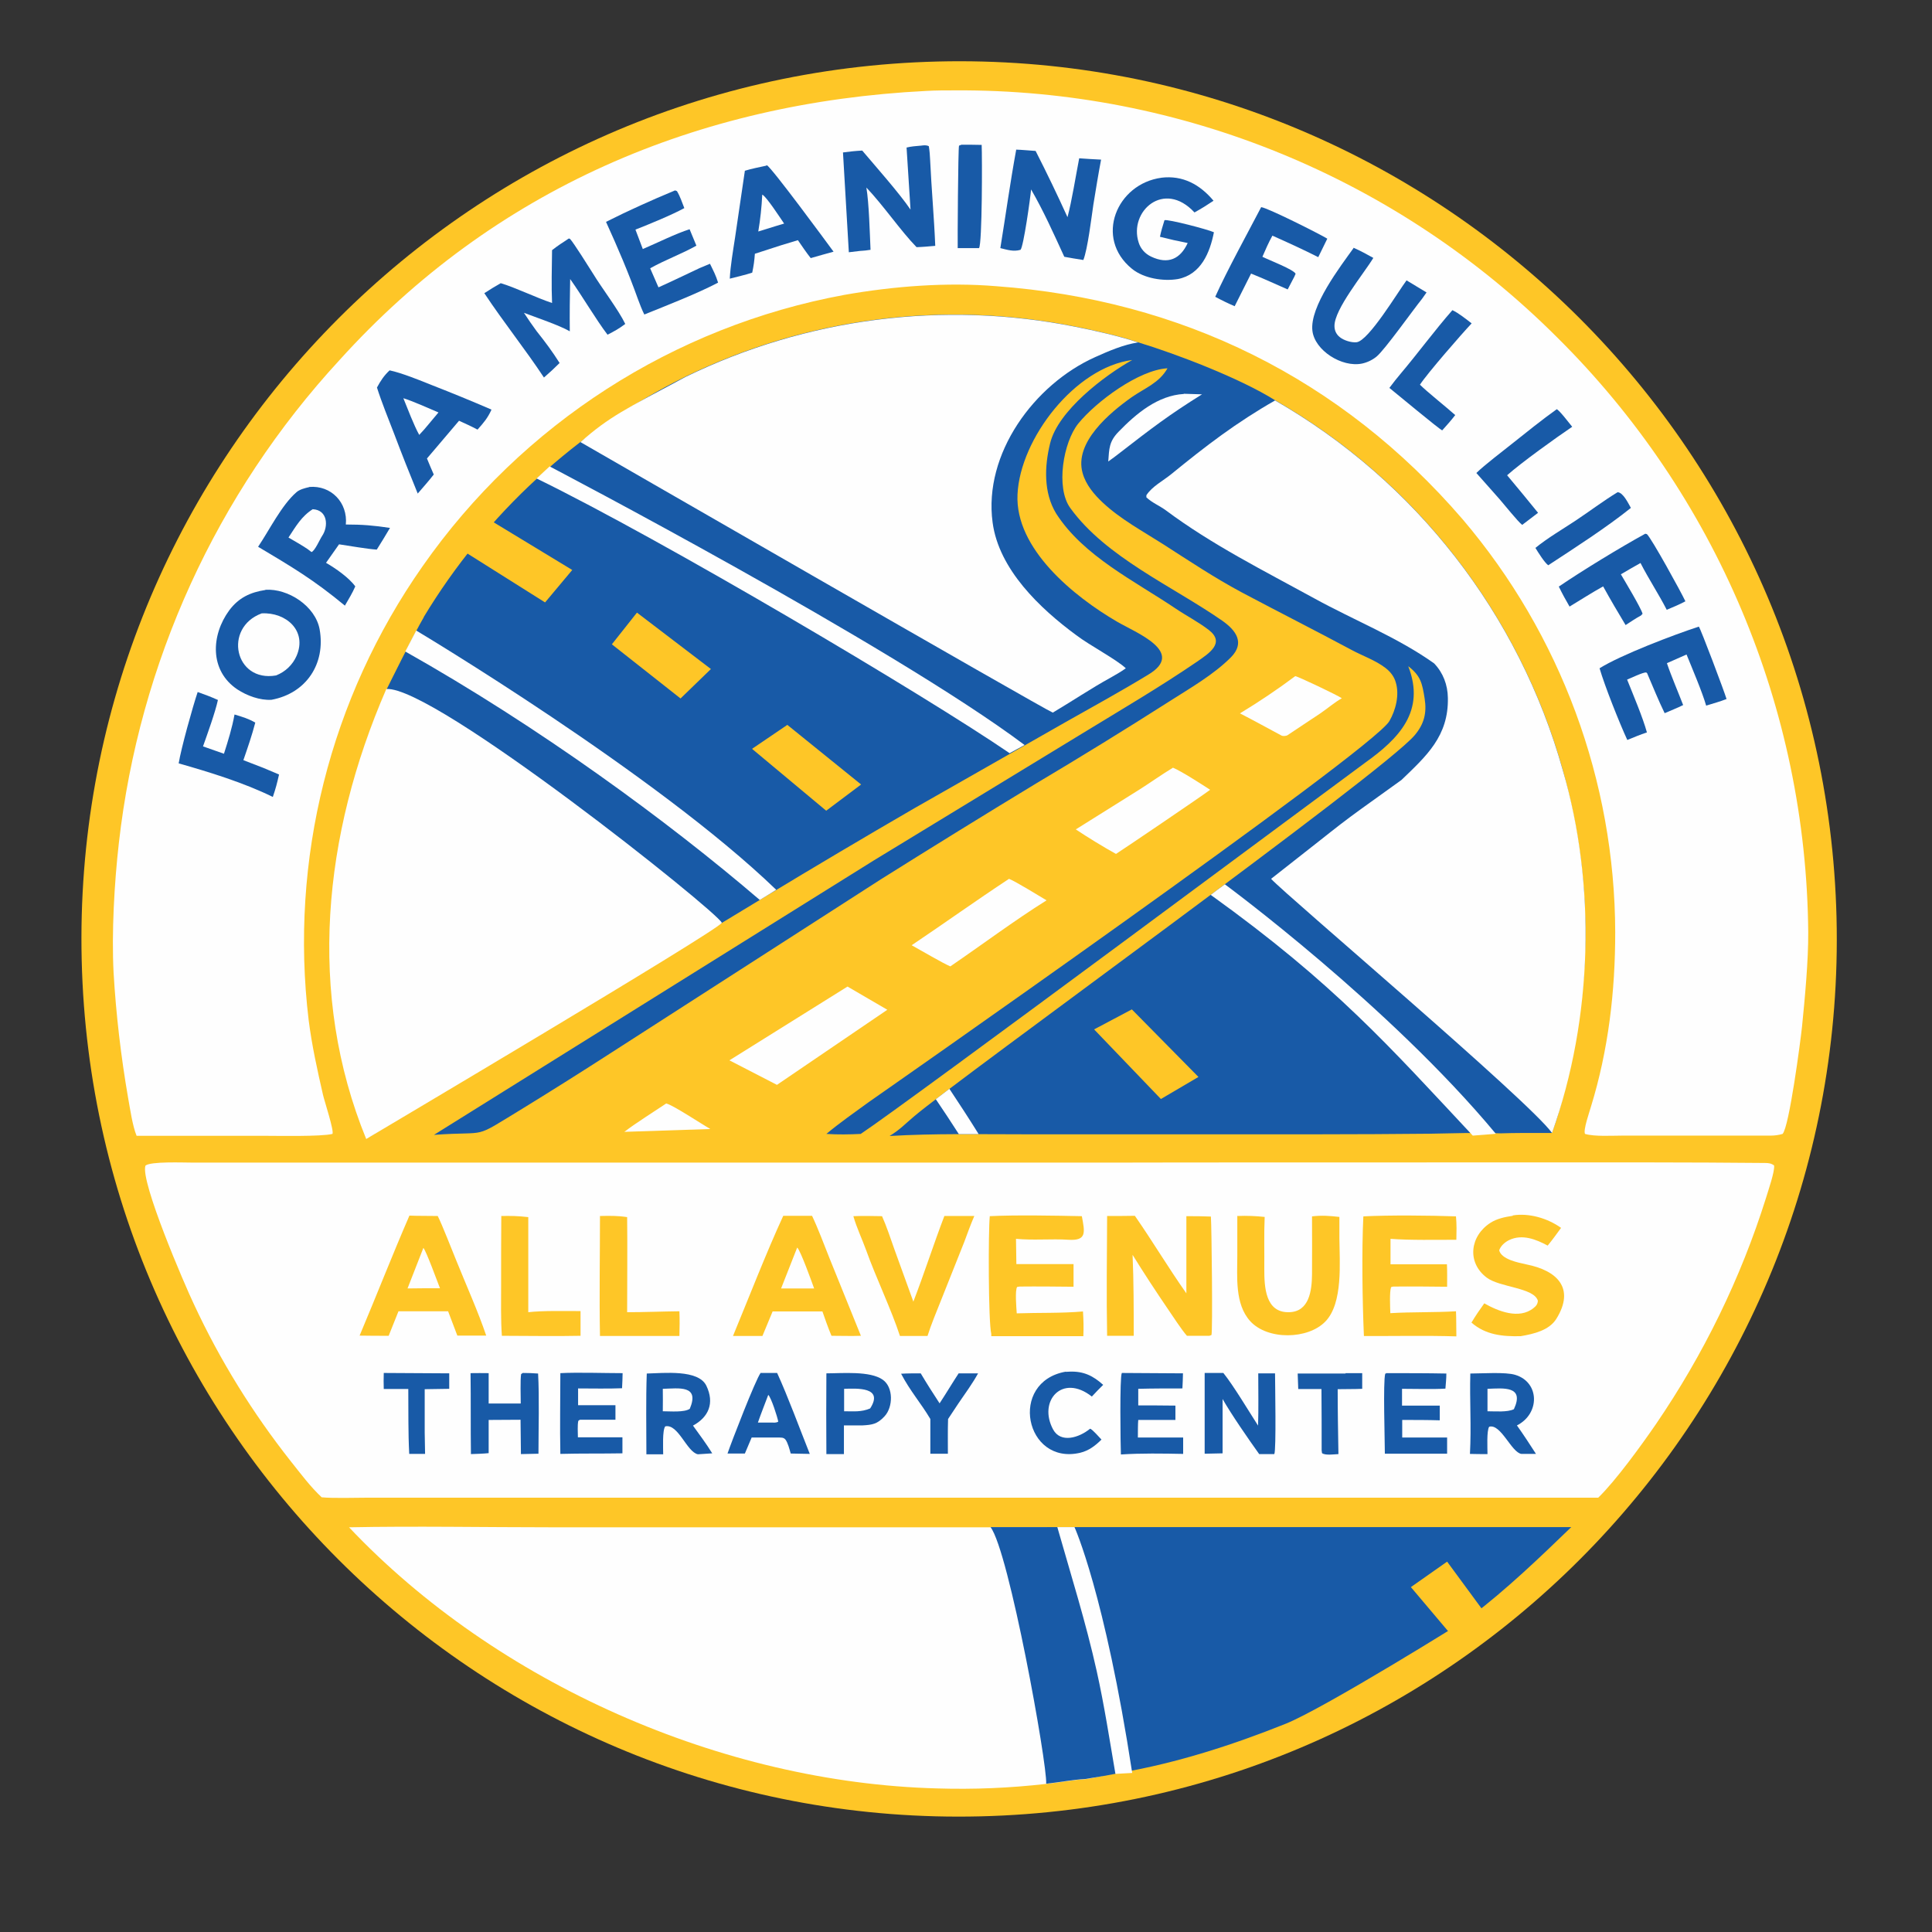 <svg xmlns="http://www.w3.org/2000/svg" id="Layer_1" viewBox="0 0 1024 1024"><rect x="0" y="0" width="1024" height="1024" fill="#333333" stroke="none"/><defs><style>      .st0 {        fill: #185aa7;      }      .st1 {        fill: #fefefe;      }      .st2 {        fill: #fec627;      }    </style></defs><path class="st2" d="M497.1,32.6c256.8-6.2,470,196.9,476.3,453.8,6.2,256.8-196.9,470.1-453.7,476.3-256.9,6.3-470.2-196.9-476.4-453.7C37.1,252.1,240.3,38.8,497.1,32.6Z"></path><path class="st0" d="M224.5,327.2c33.1-54.9,81.3-99.1,138.7-127.5,64.1-31.3,136.8-40.6,206.7-26.6,9.7,1.9,23.9,5.1,33.2,8.3,20.8,6.3,54.4,19.2,72.8,30.8,74.5,42.8,129.2,113.1,152.4,195.9,17.1,62.2,15.5,120.5-2.3,182-1.1,3.8-2.1,6.7-3.5,10.4-5.2,0-10.3,0-15.5,0-3.9,0-7.9.1-11.8.2-12.7-.5-25.1,0-37.7.2-38.3.4-76.6.3-114.8.3h-100.1c-23.7,0-47.5-.5-71.1.9,5.7-3.5,8.1-6.3,13.1-10.5,23.9-20.3,248.3-181.9,265.2-201.9,5-5.9,6.5-11.8,5.3-19.4-1.3-8.2-2.1-12.1-8.7-17.2,9.3,23.9-5,38.4-22.9,51.2-6.6,4.7-243.9,181.3-267.3,196.7-6.1.3-12.1.4-18.2,0,6.4-5.4,15.6-11.9,22.5-16.9,0,0,266.9-186.2,275.9-201.9,3.4-5.9,5.4-13.9,3.4-20.5-.9-3.2-2.9-5.7-5.5-7.7-5.2-4-11.9-6.3-17.7-9.4-19.4-10.4-39-20.3-58.4-30.6-14.4-7.7-27.9-16.7-41.6-25.5-10.8-6.9-22.7-13.3-32.1-22.1-4.6-4.3-9-9.5-10.7-15.7-4.6-16.2,14.5-32,25.9-40.1,7-4.9,14.7-7.6,19.1-15.4-15.1.8-37.8,17.6-47.3,29.3-7.9,9.8-12.1,34-4.2,44.8,18.9,26.1,54.2,41.4,80.4,59.6,7.6,5.3,12.2,11.9,4.7,19.5-9.3,9.3-21.6,16.3-32.7,23.4-23.2,14.8-46.6,29.2-70.3,43.3-27.7,16.8-55.2,33.8-82.6,51l-142.9,91.9c-15.5,10-31.2,19.9-47,29.6-27.6,16.8-16.7,11.7-46.9,13.9l233.2-145.5,111-67.6c20.3-12.4,40.8-24.4,60.4-37.8,6-4.2,15-9.8,6.1-16.7-5.6-4.3-11.7-7.4-17.5-11.3-21.8-14.7-48.9-27.8-63.4-50.4-6.8-11.1-6.2-25.2-3.2-37.3,4.2-17.2,28.7-35.8,43.5-44.1-30.2,3.9-59.4,41.6-60.8,71.2-1.4,28.9,30,54.2,52.6,67.4,10.2,6,37,16.2,16.5,28.3-14.3,8.7-28.9,16.7-43.4,24.9l-80.4,45.8c-26.4,15.3-52.7,30.9-78.8,46.7,0,0-207.1,125.3-209.8,127.3-2.5-1.3-3.6-4.9-4.7-7.6-23.7-80.9-19.9-152.3,13.8-229.8,0,0,14.7-29.8,19.6-38Z"></path><path class="st1" d="M307.7,234.3c15.3-13.5,23.7-17.4,55.6-34.5,64.1-31.3,136.8-40.6,206.7-26.6,9.7,1.9,23.9,5.1,33.2,8.3-7.6,1.1-15.7,4.6-22.8,7.8-32.3,14.5-59.2,51.2-54.3,87.6,3.3,24.9,25.1,45.6,44.4,59.8,7.1,5.4,21.4,12.9,26.2,17.5-2.6,1.9-5.5,3.5-8.3,5.1-9.7,5.3-20.9,12.8-30.4,18.4-3.1-.9-250.2-143.3-250.2-143.3Z"></path><path class="st1" d="M675.9,212.3c74.5,42.8,129.2,113.1,152.4,195.9,17.7,60.5,16.1,131.1-5.7,192.3-11.9-16.8-140.9-125.9-148.9-134.7,46.2-36.1,29.5-24,69.1-52.4,13.2-12.7,25-23.2,24.6-43.5-.1-6.9-2.5-13.3-7.3-18.3-19.4-13.8-42.5-22.9-63.4-34.4-26.8-14.7-54.4-28.5-78.9-46.8-3.3-2.4-7.3-4-10.2-6.8v-1.1c3-4.7,8.8-7.6,13.2-11.2,18.4-15,34.4-27.3,55.1-39.1Z"></path><path class="st1" d="M204.8,365.2c25-2,175,117.6,177.8,123.9-3,4.7-185.2,112.6-188.5,114.6-31.4-76.8-23-161,10.6-238.4Z"></path><path class="st1" d="M627.4,208.7l9.7.3c-17.8,11.1-26.6,17.9-43.4,30.9-2.1,1.7-4.1,3.1-6.3,4.7.5-6.8.4-10.6,5.5-15.8,9.4-9.7,20.8-19.2,34.6-20Z"></path><path class="st1" d="M490.8,48.2c4.9-.3,10.6-.3,15.6-.3,119.5-.7,234.3,46.4,318.8,130.8,84.3,83.5,132.2,196.8,133.2,315.4.1,15.1-1.8,35.2-3.3,50.1-.8,7.6-6.8,53.2-10.3,56.8-2,.6-4.1.9-6.3.9-26.2,0-52.3,0-78.5,0-5.6,0-14.8.6-19.9-.9-1.1-1.9,2.4-11.8,3.1-14.3,9.3-30.2,12.9-61.1,12.9-92.6-.2-80.2-28.9-157.8-80.9-218.9-64.3-74.6-149-116.3-247.1-123.5-26.4-2.2-54.5,0-80.6,4.6-90.5,16.7-170.8,68.4-223.5,143.8-49.1,70-70.6,155.7-60.4,240.6,1.7,13.4,4.6,26.5,7.6,39.6.7,3.1,6,19.2,5,20.7-6,1.5-29.2,1-36.6,1h-67.2c-2.2-5.4-3.4-14.1-4.5-20.1-3.8-22-6.4-44.2-7.7-66.4-1.1-21.2.4-47.7,2.8-68.7,10.8-95.5,51.7-185.2,116.9-255.9C261.8,100.2,369.8,54.3,490.8,48.2Z"></path><path class="st0" d="M140.6,312.6c12.1-.8,26.5,8.6,28.8,20.9,3.3,18.3-7.1,34-25.5,37.4-6.1.4-13.1-2.2-18.1-5.5-14.8-9.9-14-28.7-4.3-41.9,5-6.7,11.2-9.6,19.2-10.8Z"></path><path class="st1" d="M138.7,325.1c13-.7,24.2,9.3,18.5,22.5-2.1,4.8-6,8.5-10.9,10.4-21.9,3.8-28.1-25.3-7.6-32.9Z"></path><path class="st0" d="M163.9,258.1c11.6-1,20.5,8.3,19.4,19.9,8.8,0,14.7.5,23.4,1.8-2.3,3.9-4.6,7.7-7,11.5-5-.3-14.5-2-20-2.8-2.3,3.2-4.6,6.5-6.9,9.8,5,2.9,12.1,7.8,15.5,12.5-1.5,3.5-3.6,6.9-5.5,10.2-16.8-13.9-27.9-20.4-46-31.2,6-8.9,12.4-22,20.3-28.9,1.7-1.5,4.5-2.2,6.7-2.7Z"></path><path class="st1" d="M165.8,269.9c7.9.4,8.4,9.1,4.9,14.2-1.2,1.8-3.8,7.9-5.6,8.5l-2.1-1.6c-3.1-2.1-6.9-4.2-10.1-6.1,3.9-5.9,6.9-11.3,13-15.1Z"></path><path class="st0" d="M301.5,126.4l.6.2c1.8,1.8,10.3,15.4,12.2,18.4,4.6,7.6,13.5,19.2,17.1,26.7-3.3,2.5-5.7,3.8-9.4,5.7-6.1-8-13.4-20.5-19.8-29.5-.2,9.2-.3,18.5-.2,27.7-5.3-3.1-18-7.4-24.3-9.8,2.2,3.4,4.3,6.4,6.7,9.7,4.7,5.9,8.2,10.6,12.2,16.9-2.9,2.9-5.2,5-8.3,7.7-9.9-15-21.4-29.3-31.6-44.7,3.1-2,5.5-3.5,8.7-5.3,7.5,2.2,18.8,7.7,27.2,10.5-.4-9.3-.1-18.6,0-28,2.6-2.1,6-4.3,8.9-6.2Z"></path><path class="st0" d="M206.5,196.3c6.3,1.3,16.4,5.4,22.6,7.9,10.5,4.1,21,8.4,31.4,12.9-2,4.5-4.2,7-7.4,10.6-3.2-1.7-6.5-3.2-9.8-4.7l-12.4,14.6-4.6,5.4c1.1,2.8,2.4,5.7,3.6,8.5-2.6,3.4-5.7,6.8-8.5,10.1-4.3-10.5-8.5-21.1-12.5-31.7-3-7.8-6.6-16.6-9.1-24.5,2-3.7,3.7-6.3,6.8-9.2Z"></path><path class="st1" d="M213.9,211.1c4.4,1.3,14,5.6,18.5,7.5l-5.1,6.1c-1.6,2-3.3,3.9-5.1,5.8-2.8-5-6.2-14-8.4-19.4Z"></path><path class="st0" d="M538.5,79.3c3.4.1,7,.5,10.4.7,6.2,12.2,11.2,22.6,16.9,35.1,2.3-8.6,4.4-22,6.2-31.2,3.9.3,7.7.5,11.6.7-1.5,7.9-2.8,15.9-4.1,23.9-1,6.7-3,23.5-5.3,29.3-3.5-.5-6.7-1.1-10.1-1.7-5.7-12.4-10.8-23.9-17.6-35.7-.4,4.6-4,30.3-5.6,32-3.7,1.1-7,0-10.7-.9,2.9-17.8,5.1-34.1,8.4-52.1Z"></path><path class="st0" d="M900.4,332.1c.9.9,13.6,34.6,14.7,38.4-3.3,1.3-7.3,2.4-10.8,3.5-2.1-7.3-7.4-19.7-10.4-27.1l-10.4,4.6c2.2,6.6,6,15.4,8.6,22.2-2.8,1.4-6.8,3-9.8,4.3-3.4-7-6.2-14-9.3-21.2l-.5-.4c-1.7-.1-8.1,3-10.1,3.8,3.2,8,8.3,20,10.5,28-3.7,1.2-6.7,2.5-10.4,4-4.2-9.1-12-28.7-14.7-38,11.1-7,39.7-17.9,52.4-22Z"></path><path class="st0" d="M488.1,77.2c1.6-.2,2.8-.4,4.2.3.4,2.5.6,4.9.7,7.5.7,15.1,2.1,30.3,2.7,45.3-3.3.3-6.6.6-9.9.7-8.4-8.6-17.4-21.9-26.6-31.6,1.4,8.3,1.8,24.1,2.2,33-1.7.3-3.8.5-5.6.6l-5.9.7-3.1-52.9c3.8-.5,6.4-.8,10.2-1,7.1,8.4,19.7,22.6,25.6,31.3l-2.1-32.9c2.4-.6,5-.8,7.5-1Z"></path><path class="st0" d="M615.5,94.2c11.4-1.4,20.5,3.6,27.7,12.2-3.6,2.4-6.3,4.1-10.1,6.2-16.2-17.5-34.9-.5-29.6,15.9,1,3.3,3.4,6,6.6,7.5,9,4.3,15.5,1.3,19.4-7.2-5.2-1-9.6-2-14.7-3.3.6-3,1.5-5.9,2.4-8.8,1.9-.6,23,4.9,26.2,6.4-2.1,10.7-6.8,22.4-19.1,24.8-7.7,1.3-18-.3-24.3-5.4-20.1-16.3-8.2-45.1,15.6-48.3Z"></path><path class="st0" d="M406.2,87.6h.3c2.7,1.5,31.2,40.2,35.3,45.8-4,1.1-8,2.2-12.1,3.4-2.1-2.6-4.8-6.6-6.8-9.5l-8.9,2.7-13.9,4.5c-.3,3.9-.6,6.1-1.4,10-3.2,1.1-8.5,2.3-11.9,3.2.3-6.6,1.8-15.2,2.8-21.8l5.2-35.4c3.6-1.1,7.7-1.9,11.4-2.7Z"></path><path class="st1" d="M404.1,103.2c2.2,1.1,9.7,12.7,11.5,15.3l-4,1.2-9.7,3c1.1-6.5,1.8-13,2.1-19.5Z"></path><path class="st0" d="M357.6,100.9c.3,0,.9.3,1.2.4,1.7,2.8,2.7,6,3.9,9-7,3.8-18.3,8.4-25.9,11.4,1.3,3.4,2.6,6.9,3.9,10.3,7.3-3.1,17.5-8.2,24.8-10.5,1.2,2.9,2.4,5.8,3.6,8.7-7.6,4.3-16.5,7.5-24.5,12l4.4,10.1c7.2-3.2,14.7-6.9,21.8-10.2l5.5-2.3c1.8,3.7,3.1,6.1,4.3,10-11,5.8-27.5,12.2-39.1,16.9-1.3-2.6-2.4-5.5-3.4-8.2-5-14-10.7-27.3-16.9-40.9,11.9-6,24.1-11.5,36.4-16.6Z"></path><path class="st0" d="M717.4,131.3c3.8,1.7,6.9,3.4,10.5,5.4-5.1,8.4-20.7,27.2-20.6,36.1,0,2.3.9,4.3,2.7,5.8,2.1,1.8,6.3,3.1,9,2.8,6.4-.7,22-26.8,26.5-32.8l10.6,6.4-2.4,3.4c-4.7,5.8-19.8,27.1-24.1,30.6-2.2,1.8-4.9,3.1-7.7,3.7-10.7,2.2-25.1-7-26.3-17.4-1.5-12.8,14.7-33.9,21.8-43.8Z"></path><path class="st0" d="M872.1,282.9l.8.2c2.6,2.5,18,30.5,20.4,35.6-3.6,1.9-6.1,2.9-9.9,4.5-4.3-8.4-9.5-16.2-13.9-24.8-3.4,1.9-7,4-10.4,6,2.1,3.6,10.5,17.5,11.5,20.9l-.8.9c-2.6,1.4-5.6,3.4-8.2,5.1-4.1-6.8-8.1-13.6-11.9-20.5-5.6,3.1-12.2,7.3-17.8,10.7-2.2-3.8-3.8-6.7-5.7-10.6,12.5-8.5,32.5-20.7,45.8-28Z"></path><path class="st0" d="M104.8,366.8c4,1.4,6.9,2.5,10.7,4.2-1.4,6.5-5.6,18.1-7.9,24.6l11.1,3.9c2.2-6.9,4.3-13.6,5.6-20.8,4,1.2,7.4,2.2,11,4.3-1.8,6.9-4,13.2-6.3,19.9l10.6,4.1,8.3,3.5c-1.1,4.8-1.7,7.2-3.3,11.9-15.2-7.5-33.7-13.2-49.9-17.8,1.3-8,7.4-29.9,10.1-37.9Z"></path><path class="st0" d="M668.5,109.8c3.7.5,30.9,14.2,35,16.7l-4.8,9.8c-8.3-4.2-15.8-7.6-24.3-11.4-2.1,3.8-3.6,7.3-5.3,11.2,3.6,1.8,16.5,6.7,17.6,9l-.7,1.6-3.5,6.7c-6.4-2.8-12.9-5.8-19.4-8.4l-8.7,17.3c-3.9-1.7-6.6-3-10.3-5,6.2-13.8,17.2-33.8,24.4-47.6Z"></path><path class="st0" d="M825.1,216.9c1.4.5,6.8,7.6,8.2,9.3-8.6,5.8-27.1,19.1-34.5,25.7,5.5,6.6,11,13.2,16.4,19.9l-8.4,6.4c-2.2-1.6-9.7-11-11.9-13.5-3.9-4.5-8.5-9.5-12.4-14,4.5-4.4,13.8-11.4,18.9-15.5,7.4-5.9,16-12.8,23.7-18.3Z"></path><path class="st0" d="M769.8,164.4c3.1,1.4,7.5,4.9,10.2,7-5.3,5.6-23.5,26.5-27.4,32.5,3.8,3.8,13.9,11.8,18.7,16.1-2.2,2.9-4.5,5.4-6.9,8.1-1.6-.6-24.6-19.8-28-22.5,1.9-2.6,4.1-5.3,6.1-7.7,9.2-10.9,17.9-22.8,27.3-33.5Z"></path><path class="st0" d="M509.6,76.7c3.5,0,7.2,0,10.7.1.3,6.5.3,52.6-1.4,54.7h-11.3c-.1-3.3.2-52.5.7-54.3l1.3-.5Z"></path><path class="st0" d="M857.4,260.9c2.9.1,5.7,6,7,8.3-12.8,10.3-29.9,21.3-43.8,30.4-1.9-1.3-5.4-6.9-6.8-9.2,6.5-5.3,14.1-9.7,21.2-14.4,7.4-4.9,14.9-10.6,22.5-15.2Z"></path><path class="st1" d="M101.6,616.2h492.1c0-.1,220.2-.1,220.2-.1,40.5,0,81.1-.1,121.6.3,1.9,0,3.3.2,4.8,1.3.5,3-3.2,13.6-4.3,17.3-13.4,42.6-33.1,82.9-58.3,119.8-7.5,10.9-21.3,30-30.6,39h-459.2c0,0-147,0-147,0h-46c-6.4,0-18.3.4-24.4-.2-6-5.6-11.2-12.6-16.3-19-20.3-25.7-37.6-53.6-51.4-83.3-4.7-9.8-28.6-65.3-25.7-73.5,2.7-2.3,19.9-1.6,24.7-1.6Z"></path><path class="st2" d="M586.9,644.5c4.9,0,9.8,0,14.6-.1,9.4,13.5,17.7,27.5,27.3,41.1v-40.9c4.8,0,8.3,0,13,.2.4,5.3,1,61,.3,62.8l-1.1.4h-11.9c-3-3.4-7.4-10.3-10.1-14.2-6.4-9.4-12.7-19-18.7-28.7.6,14.4.6,28.5.6,42.9h-14.1c-.4-20.8-.1-42.7,0-63.5Z"></path><path class="st2" d="M415.1,644.4h15.3c3.1,6.5,6.6,15.8,9.3,22.6l16.6,41c-5.1.2-10.5,0-15.6,0-1.8-4.3-3.3-8.6-4.8-12.9h-5.9c0,0-20.5,0-20.5,0l-5.4,13c-5.1,0-10.4,0-15.6,0,8.2-19.8,17.7-44.3,26.6-63.6Z"></path><path class="st1" d="M422.6,661.3c1.7,1.6,7.7,18.2,8.9,21.6h-8.3c0,0-9.2,0-9.2,0l8.5-21.6Z"></path><path class="st2" d="M217,644.3c4.9.2,10.1.1,15,.2,2.5,4.9,7.7,18.5,10,24,5,12.4,11.5,26.9,15.7,39.4h-15.3c0,0-4.9-12.9-4.9-12.9h-5.5s-20.8,0-20.8,0l-5.2,13c-5.1,0-10.2,0-15.4-.1,8.9-21.1,17.3-42.6,26.4-63.6Z"></path><path class="st1" d="M224.4,661.4c1.6,1.9,7.3,17.6,8.8,21.4h-7.9s-9.3.1-9.3.1l8.4-21.5Z"></path><path class="st2" d="M524.5,644.6c13.7-.7,34.9-.3,48.9,0,1.6,8.6,2.7,13.1-7.1,12.5-8.9-.6-18.6.4-27.8-.5.1,4.4.1,9,.2,13.4h30.3s0,12,0,12c-9.5-.1-19.1-.2-28.6-.1l-1.3.2c-1.2,1.8-.4,11.2-.2,14,11.5-.4,23.7,0,35.1-1,.3,4.9.4,8.1.2,13.1h-48.8c0-.2,0-.3,0-.5v-.7c-1.6-6.5-1.6-55-.8-62.3Z"></path><path class="st2" d="M722.7,644.7c13.4-.7,35.4-.5,49,0,.4,4.4.3,8,.2,12.4-10.4,0-24.8.3-34.9-.5v13.5s29.9,0,29.9,0c.2,3.7.1,8.1.1,11.9-9.3-.1-18.7-.2-28.1-.1-1,0-.4,0-1.6.3-.9,2.5-.5,10.8-.4,13.8,11.6-.7,23-.3,34.8-1,.2,4.1.1,9.1.2,13.3-15.8-.5-33-.1-49-.2-.8-17.9-1.2-45.2-.3-63.3Z"></path><path class="st2" d="M656,644.5c4.8-.2,9.6,0,14.3.5-.4,9.2-.1,18.5-.2,27.7,0,9.3.5,23.1,13.1,22.8,10.8-.2,12.1-11.6,12.2-20,.1-10.3,0-20.5,0-30.8,5.4-.6,9.1-.3,14.5.3v11.2c.1,12.9,2,34.5-7.4,44.2-9.2,9.6-30.7,10-39.9-.2-8.2-9.1-6.8-23.5-6.8-34.9v-20.9Z"></path><path class="st2" d="M801.8,644.2c8.6-1.4,18.5,1.5,25.6,6.6-2.4,3.3-4.5,6.2-7.1,9.4-6.1-3.3-13.5-6.3-20.5-2.9-2.2,1.1-4.4,3-5.2,5.4,1.2,4.8,10,6.5,14.6,7.5,16,3.2,25.8,12.5,15.7,28.8-3.8,6.1-11.9,8-18.9,9.2-9.6.2-18.5-.6-26.1-7.2,2.3-3.8,4.2-6.6,6.8-10.2,7.2,4.1,18.4,8.7,26.1,2.5,1.4-1.1,2.2-2.1,2.3-3.9-2.1-7-20.3-7-27.2-12.3-10.6-8.1-8.7-22.1,2.1-29,3.4-2.2,7.7-3.1,11.8-3.7Z"></path><path class="st2" d="M500.6,644.5h15.8c-1.8,4.2-3.7,9.3-5.3,13.7l-12.3,30.9c-2.3,5.8-5.4,13.2-7.2,19h-14.6c-4.6-14.1-12.8-31.1-17.9-45.4-2.1-5.8-5.1-12.1-6.8-18.1,5.2-.2,10.1-.1,15.2,0,2.3,5.1,4.7,12.3,6.6,17.7l10,27.6c5.8-15,10.7-30.4,16.4-45.3Z"></path><path class="st2" d="M265.7,644.5c5.2-.1,9.1,0,14.3.6v50.4c7.7-.9,19.7-.6,27.7-.6v13.1c-13.5.3-28.2,0-41.7,0-.6-8.5-.4-18-.4-26.6,0-12.3,0-24.7.1-37Z"></path><path class="st2" d="M318,644.5c5.2-.1,9.2-.2,14.4.6.2,16.6,0,33.7,0,50.4,9.1,0,18.4-.4,27.7-.5.2,4.5.1,8.6,0,13.1-14,0-28.1,0-42.1,0-.4-20.9,0-42.6,0-63.5Z"></path><path class="st0" d="M779.2,728c6,0,18.8-.9,23.9.7,13,3.9,13.2,20.6.9,26.8,3.5,4.9,6.8,10,10.1,15.1h-7.7c-5.3-.7-10.9-16.2-17.1-14.4-1.4,2-.9,11.5-.9,14.5-3,0-6.3,0-9.3-.1.8-14.8-.2-28.2.2-42.6Z"></path><path class="st1" d="M788.5,736.1c8.3-.3,19.7-1.7,13.9,10.8-3.4,1.7-9.9,1.1-14,1.1v-11.9Z"></path><path class="st0" d="M342.8,728c9-.2,27.4-2.3,31.6,6.5,4.4,9.2,1.2,16.6-7.1,21.1,3.7,5.2,6.8,9.2,10.2,14.7l-7.6.5c-5.9-1.2-10.4-16.3-17.3-14.8-1.6,2-1.1,11.6-1.1,14.8h-8.9c0-13.8-.3-29.1.2-42.7Z"></path><path class="st1" d="M351.3,736.1c8.4-.2,19.7-2.2,14.3,10.6-3,2-10.3,1.3-14.3,1.3.1-3.9,0-8,0-11.9Z"></path><path class="st0" d="M638.5,727.7h9.9c5.4,6.7,13.5,20.3,18.4,27.9.3-9,.1-18.6.1-27.7h8.9c0,4.9.7,41-.4,42.8h-8c-5.6-7.8-14.8-21.1-19.4-29.2v28.8s-9.5.2-9.5.2c0-14.3,0-28.6,0-43Z"></path><path class="st0" d="M438.1,727.9c8.2,0,23.1-1.4,29.8,3.4,5.7,4,5.5,14.5.9,19.4-3.8,4.1-6.4,4.5-11.8,4.8h-9.7s0,15.2,0,15.2c-3.1,0-6.2,0-9.3,0-.1-14.2-.1-28.5,0-42.7Z"></path><path class="st1" d="M447.4,736.1c6.7-.2,21.2-1.1,13.8,10.4-4.7,2-8.7,1.5-13.8,1.5v-11.8Z"></path><path class="st0" d="M277.1,727.7c2.8,0,5.3.1,8.1.3.7,12.5.2,29.6.2,42.5l-9.3.2-.2-18.2c-5.6.1-11.3,0-16.9.1v17.6c-2.9.3-6.5.4-9.4.5-.2-14.1,0-28.7-.2-42.9,3.1-.1,6.4,0,9.6,0v16.1h17c0-4-.3-12.2.2-15.6l.9-.6Z"></path><path class="st0" d="M403.3,727.7h8.6c5.8,12.7,12,29.6,17.3,42.9l-10.1-.2c-.6-2.1-1.5-5.7-2.8-7.4-1.1-1.3-2.4-1-4.2-1.1h-13.7s-3.6,8.5-3.6,8.5c-3,0-6.2,0-9.2,0,2-5.9,14.9-39.3,17.6-42.8Z"></path><path class="st1" d="M407.2,739.3c1.6,1.6,4.8,11.6,5.3,14.2-1.2.7-2.2.5-3.9.5h-6.9c1.7-4.9,3.7-9.9,5.5-14.7Z"></path><path class="st0" d="M297,727.8c9.3-.5,23.3,0,33,0,0,2.6-.2,5.4-.3,8-7.2.3-16,.1-23.3.1v8.9c0,0,19.8,0,19.8,0v7.7c0,0-18.7,0-18.7,0-.5.1-.1,0-1,.6-.5,2.5-.2,6.1-.2,8.7h23.6c0,0,0,8.5,0,8.5-11,.2-21.8,0-32.9.3-.3-14,0-28.9,0-43Z"></path><path class="st0" d="M594.5,727.7l32.5.2c0,2.7-.2,5.3-.3,8-7.8,0-15.6,0-23.4.2v8.8c6.5,0,13.1,0,19.7.1v7.6c-6.5,0-13.1,0-19.7,0-.2,1.9-.2,7.1-.2,9.3h24s0,8.7,0,8.7c-11-.2-22.1-.4-33,.3-.2-5-.7-41.2.5-43.2Z"></path><path class="st0" d="M735.1,727.8c10.5,0,21,0,31.5.2,0,2.7-.3,5.3-.5,8-6.5.4-16.3.1-23,.1v8.9s20,0,20,0v7.8c-6.6-.2-13.2-.2-19.9-.2v9.3c8,0,15.9,0,23.8,0v8.6s-33,0-33,0c0-7.1-1-38.1.2-42.4l1-.4Z"></path><path class="st0" d="M564.9,727.1c.7,0,1.3-.1,2-.1,7.4-.3,12.5,2.2,17.8,7-2,1.9-4.1,4.2-6,6.2-15.7-12.4-28.7,2.4-20.5,17.5,4,7.3,13.6,4.4,19.5-.4h.3c1.6,1,4.4,4.2,5.8,5.7-3.2,3.2-6.7,5.9-11.3,7-29.2,6.8-38.2-37.6-7.6-43Z"></path><path class="st0" d="M507.9,727.9c3.5,0,7.1,0,10.5,0-2.5,4.7-7.3,11.4-10.4,15.9l-5.5,8.3c-.2,6.1-.1,12.3-.1,18.4h-9.3c0,.1,0-18.4,0-18.4-4.9-8.3-10.7-14.8-15.5-24,3.3-.2,7.1-.2,10.4-.2,3.2,5.4,6.6,10.7,10,15.9,3.3-5,6.7-10.7,10.1-15.9Z"></path><path class="st0" d="M713.1,727.8h8.9c0-.1,0,8.3,0,8.3-4.2.2-8.8.1-13,.2,0,11.5.2,22.9.4,34.4-2.4.1-6.9.8-8.7-.5l-.2-1.5c0-10.8,0-21.8-.1-32.5h-12.3s-.3-8.2-.3-8.2h25.4Z"></path><path class="st0" d="M203.4,727.7l34.7.2v8.2c-.1,0-13,.2-13,.2v22.9c0,0,.2,11.4.2,11.4h-8.4c-.6-11.3-.4-23-.5-34.4h-13c-.1-2.8-.1-5.6,0-8.4Z"></path><path class="st1" d="M525,809.4c7.4.1,14.8.1,22.2,0h7.8c5.2,16.7,10,33.2,14,50.2,2.3,9.6,3.1,20.4,5.6,29.8,4.6,17.6,8.1,33.6,10.6,51.7-3.4.7-6.4,1.4-9.9,1.9-7.1.4-13.8,1.8-20.8,2.5-19.2,2.2-38.5,3-57.8,2.4-113.8-3-233.4-55.6-311.7-138.4,35-.7,72.2,0,107.4,0h232.6Z"></path><path class="st0" d="M574.4,809.4h0c-1.9,0-5.6,0-10.1,0h-5.3s0,0,0,0c-12.9,0-29.2,0-34,0,9.8,12.8,30.1,125.6,29.5,136,7-.7,13.7-2.1,20.8-2.5,3.5-.5,15.1-2.5,18.5-3.3,0,0,0,0,0,0,30-5.2,59.5-14.7,87.7-26,20.4-8.2,95.7-55,98-56.7,19.1-14.6,36-30.8,53.3-47.5h-258.4Z"></path><path class="st1" d="M621.7,406.9c4.4,1.8,15.4,8.9,19.7,11.7-3.7,2.9-49.2,33.7-49.9,34-6.2-3.4-15.5-9.1-21.3-13l33.7-21.1c6-3.8,11.7-7.9,17.8-11.6Z"></path><path class="st1" d="M534.8,465.8c3.4,1.3,16,9.1,19.9,11.4-17.1,10.7-34.3,23.6-51,35-3.9-1.6-16.1-8.8-20.5-11.2,17.4-11.7,34-23.6,51.6-35.2Z"></path><path class="st1" d="M686.6,358.4c1.1,0,22.6,10.2,24.6,11.7-3.8,2.1-7.7,5.5-11.4,8-5.8,3.9-11.7,7.8-17.6,11.7-.9.3-2.2.5-3.1,0-7.3-3.9-14.5-7.9-21.9-11.7,10.1-6.1,19.9-12.7,29.4-19.8Z"></path><path class="st1" d="M353.2,584.9c3.5.8,18.7,10.9,23.3,13.5l-45.6,1.5c6.3-4.8,15.6-10.6,22.3-15.1Z"></path><polygon class="st2" points="456.4 415.8 437.9 429.7 398.6 396.9 417.3 384.2 456.4 415.8"></polygon><polygon class="st2" points="635.2 570.8 615.3 582.5 579.9 545.6 599.9 535 635.2 570.8"></polygon><path class="st1" d="M600.1,939.7c-14.6-95.3-30.6-130.3-30.6-130.3,0,0-9.1,0-9.1,0,7.2,25.3,15.2,50.7,20.9,76.4,4,18,6.8,36.3,9.9,54.4,0,0,8.8-.5,8.9-.5Z"></path><path class="st1" d="M792.8,600.9c-56.7-68.2-143.6-132.2-143.6-132.2,0,0-7.5,5.5-7.5,5.6,66,47.4,94.8,80.5,138.9,127.6,0,0,12.2-.9,12.2-1Z"></path><path class="st1" d="M543.1,394.9c-71-53.2-251.8-147.7-251.8-147.7,0,0-5.7,5.3-6.9,6.4,66.5,32.4,205.7,114.8,250.7,145.6,0,0,7.9-4.3,7.9-4.3Z"></path><path class="st1" d="M518.7,601.1c-5.1-8.2-10.3-16.2-15.5-24l-7.2,5.5c4.5,6.6,8,12,12.2,18.5,0,0,10.6,0,10.6,0Z"></path><polygon class="st1" points="386.6 562 411.8 575 470.3 535.2 449.2 522.9 386.6 562"></polygon><polygon class="st2" points="747.8 841.2 769 866.3 786.2 853.8 767 827.7 747.8 841.2"></polygon><polygon class="st2" points="376.8 354.6 360.7 370.2 324.3 341.5 337.6 324.7 376.8 354.6"></polygon><polygon class="st2" points="303.3 302.1 288.9 319.3 247.3 293.1 261.1 276.5 303.3 302.1"></polygon><path class="st1" d="M411.4,471.6c-63.8-61.6-190.8-137.4-190.8-137.4,0,0-5.8,11.1-5.8,11.1,70.8,39.9,138.9,89.7,187.9,131.7,0,0,8.7-5.3,8.7-5.4Z"></path></svg>